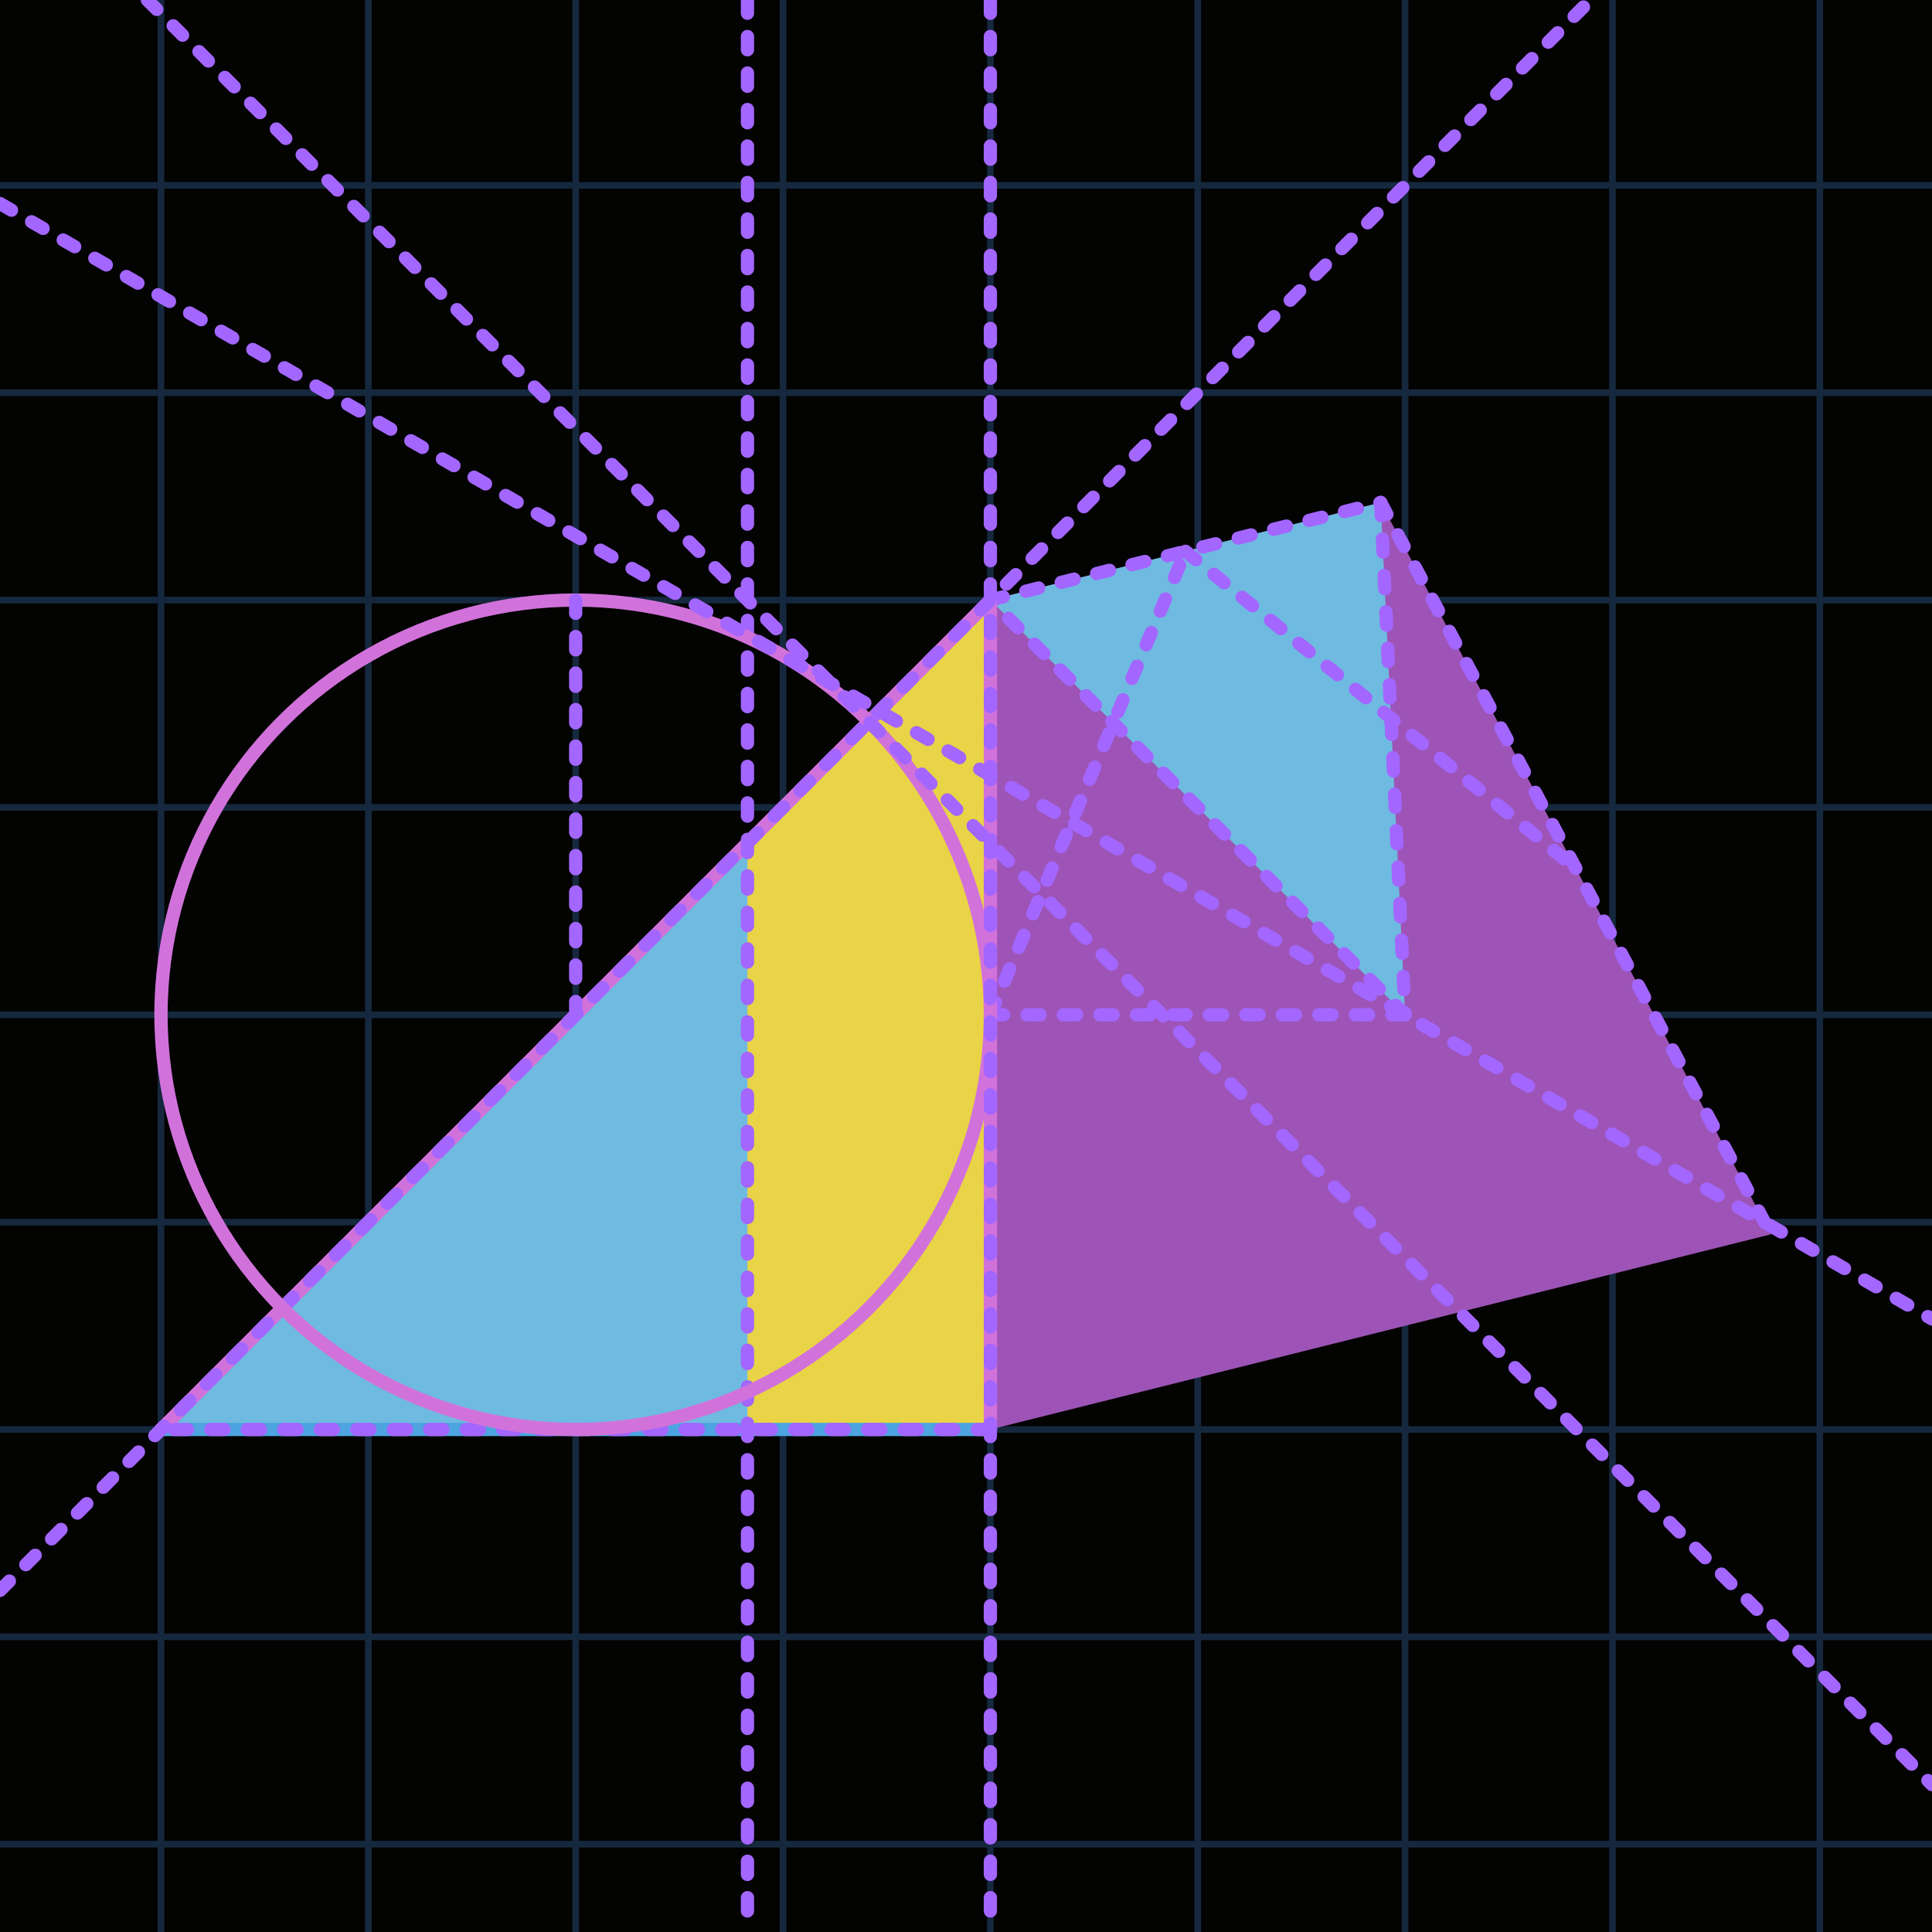 <svg xmlns="http://www.w3.org/2000/svg" version="1.1" xmlns:xlink="http://www.w3.org/1999/xlink" xmlns:svgjs="http://svgjs.dev/svgjs" width="1200" height="1200" viewBox="-6.941 -12.235 23.294 23.294"><style>.background{fill:#030302;stroke:none;}.bg_bold{fill:none;stroke:#15283e;stroke-width:0.08;stroke-linecap:round;stroke-linejoin:round;}.bg_thin{fill:none;stroke:#15283e;stroke-width:0.08;stroke-linecap:round;stroke-linejoin:round;}.fill6{fill:#9d54b6;stroke:none;}.slice4{fill:#6fbae0;stroke:none;}.intersection{fill:none;stroke:#a366ff;stroke-width:0.16;stroke-linecap:round;stroke-linejoin:round;stroke-dasharray:0.16,0.28;}.fill5{fill:#e9d346;stroke:none;}.stroke{fill:none;stroke:#15283e;stroke-width:0.16;stroke-linecap:round;stroke-linejoin:round;}.stroke1{fill:none;stroke:#4da4e0;stroke-width:0.16;stroke-linecap:round;stroke-linejoin:round;}.stroke2{fill:none;stroke:#d172db;stroke-width:0.16;stroke-linecap:round;stroke-linejoin:round;}</style><g transform="matrix(1,0,0,-1,0,0)"><g class="layer_bg"><path d="M -6.941 -11.059 L -6.941 12.235 L 16.353 12.235 L 16.353 -11.059 Z" class="background"></path><path d="M -5 -12.5 L -5 12.5 " class="bg_bold"></path><path d="M -2.5 -12.5 L -2.5 12.5 " class="bg_thin"></path><path d="M 0 -12.5 L 0 12.5 " class="bg_bold"></path><path d="M 2.5 -12.5 L 2.5 12.5 " class="bg_thin"></path><path d="M 5 -12.5 L 5 12.5 " class="bg_bold"></path><path d="M 7.5 -12.5 L 7.5 12.5 " class="bg_thin"></path><path d="M 10 -12.5 L 10 12.5 " class="bg_bold"></path><path d="M 12.5 -12.5 L 12.5 12.5 " class="bg_thin"></path><path d="M 15 -12.5 L 15 12.5 " class="bg_bold"></path><path d="M -7.5 -10 L 17.5 -10 " class="bg_bold"></path><path d="M -7.5 -7.5 L 17.5 -7.5 " class="bg_thin"></path><path d="M -7.5 -5 L 17.5 -5 " class="bg_bold"></path><path d="M -7.5 -2.5 L 17.5 -2.5 " class="bg_thin"></path><path d="M -7.5 0 L 17.5 0 " class="bg_bold"></path><path d="M -7.5 2.5 L 17.5 2.5 " class="bg_thin"></path><path d="M -7.5 5 L 17.5 5 " class="bg_bold"></path><path d="M -7.5 7.5 L 17.5 7.5 " class="bg_thin"></path><path d="M -7.5 10 L 17.5 10 " class="bg_bold"></path></g><g class="layer_art" filter="url(#SvgjsFilter1002)"><path d="M 5 -5 L 5 5 L 9.706 6.176 L 14.412 -2.647 Z" class="fill6"></path><path d="M 10 -8.881784197001254e-16 L 9.706 6.176 L 5 5 Z" class="slice4"></path><path d="M 10 -8.881784197001254e-16 L 0 0 " class="intersection"></path><path d="M 9.706 6.176 L 14.412 -2.647 " class="intersection"></path><path d="M 10 -8.881784197001254e-16 L 5 5 " class="intersection"></path><path d="M 9.706 6.176 L 10 -8.881784197001254e-16 " class="intersection"></path><path d="M 5 5 L 9.706 6.176 " class="intersection"></path><path d="M 5 0 L 7.353 5.588 " class="intersection"></path><path d="M 7.353 5.588 L 12.059 1.765 " class="intersection"></path><path d="M 5 -5 L -5 -5 L 5 5 Z" class="fill5"></path><path d="M 2.071 -5 L -5 -5 L 2.071 2.071 Z" class="slice4"></path><path d="M 5 -5 L -5 -5 " class="stroke1"></path><path d="M -5 -5 L 5 5 " class="stroke2"></path><path d="M 5 5 L 5 -5 " class="stroke2"></path><path d="M 5 -5 L -5 -5 " class="intersection"></path><path d="M 2.071 12.235 L 2.071 -11.059 " class="intersection"></path><path d="M -6.941 -6.941 L 12.235 12.235 " class="intersection"></path><circle r="5" cx="0" cy="0" class="stroke2"></circle><path d="M 0 0 L 3.061616997868383e-16 5 " class="intersection"></path><path d="M -5.164 12.235 L 16.353 -9.282 " class="intersection"></path><path d="M 5 12.235 L 5 -11.059 " class="intersection"></path><path d="M -6.941 9.781 L 16.353 -3.668 " class="intersection"></path></g></g><defs><filter id="SvgjsFilter1002"><feTurbulence id="SvgjsFeTurbulence1000" result="noise" in="SourceGraphic" type="fractalNoise" stitchTiles="noStitch" seed="0" numOctaves="3" baseFrequency="0.4"></feTurbulence><feDisplacementMap id="SvgjsFeDisplacementMap1001" result="result" in="SourceGraphic" yChannelSelector="A" xChannelSelector="A" scale="0.18" in2="noise"></feDisplacementMap></filter></defs></svg>